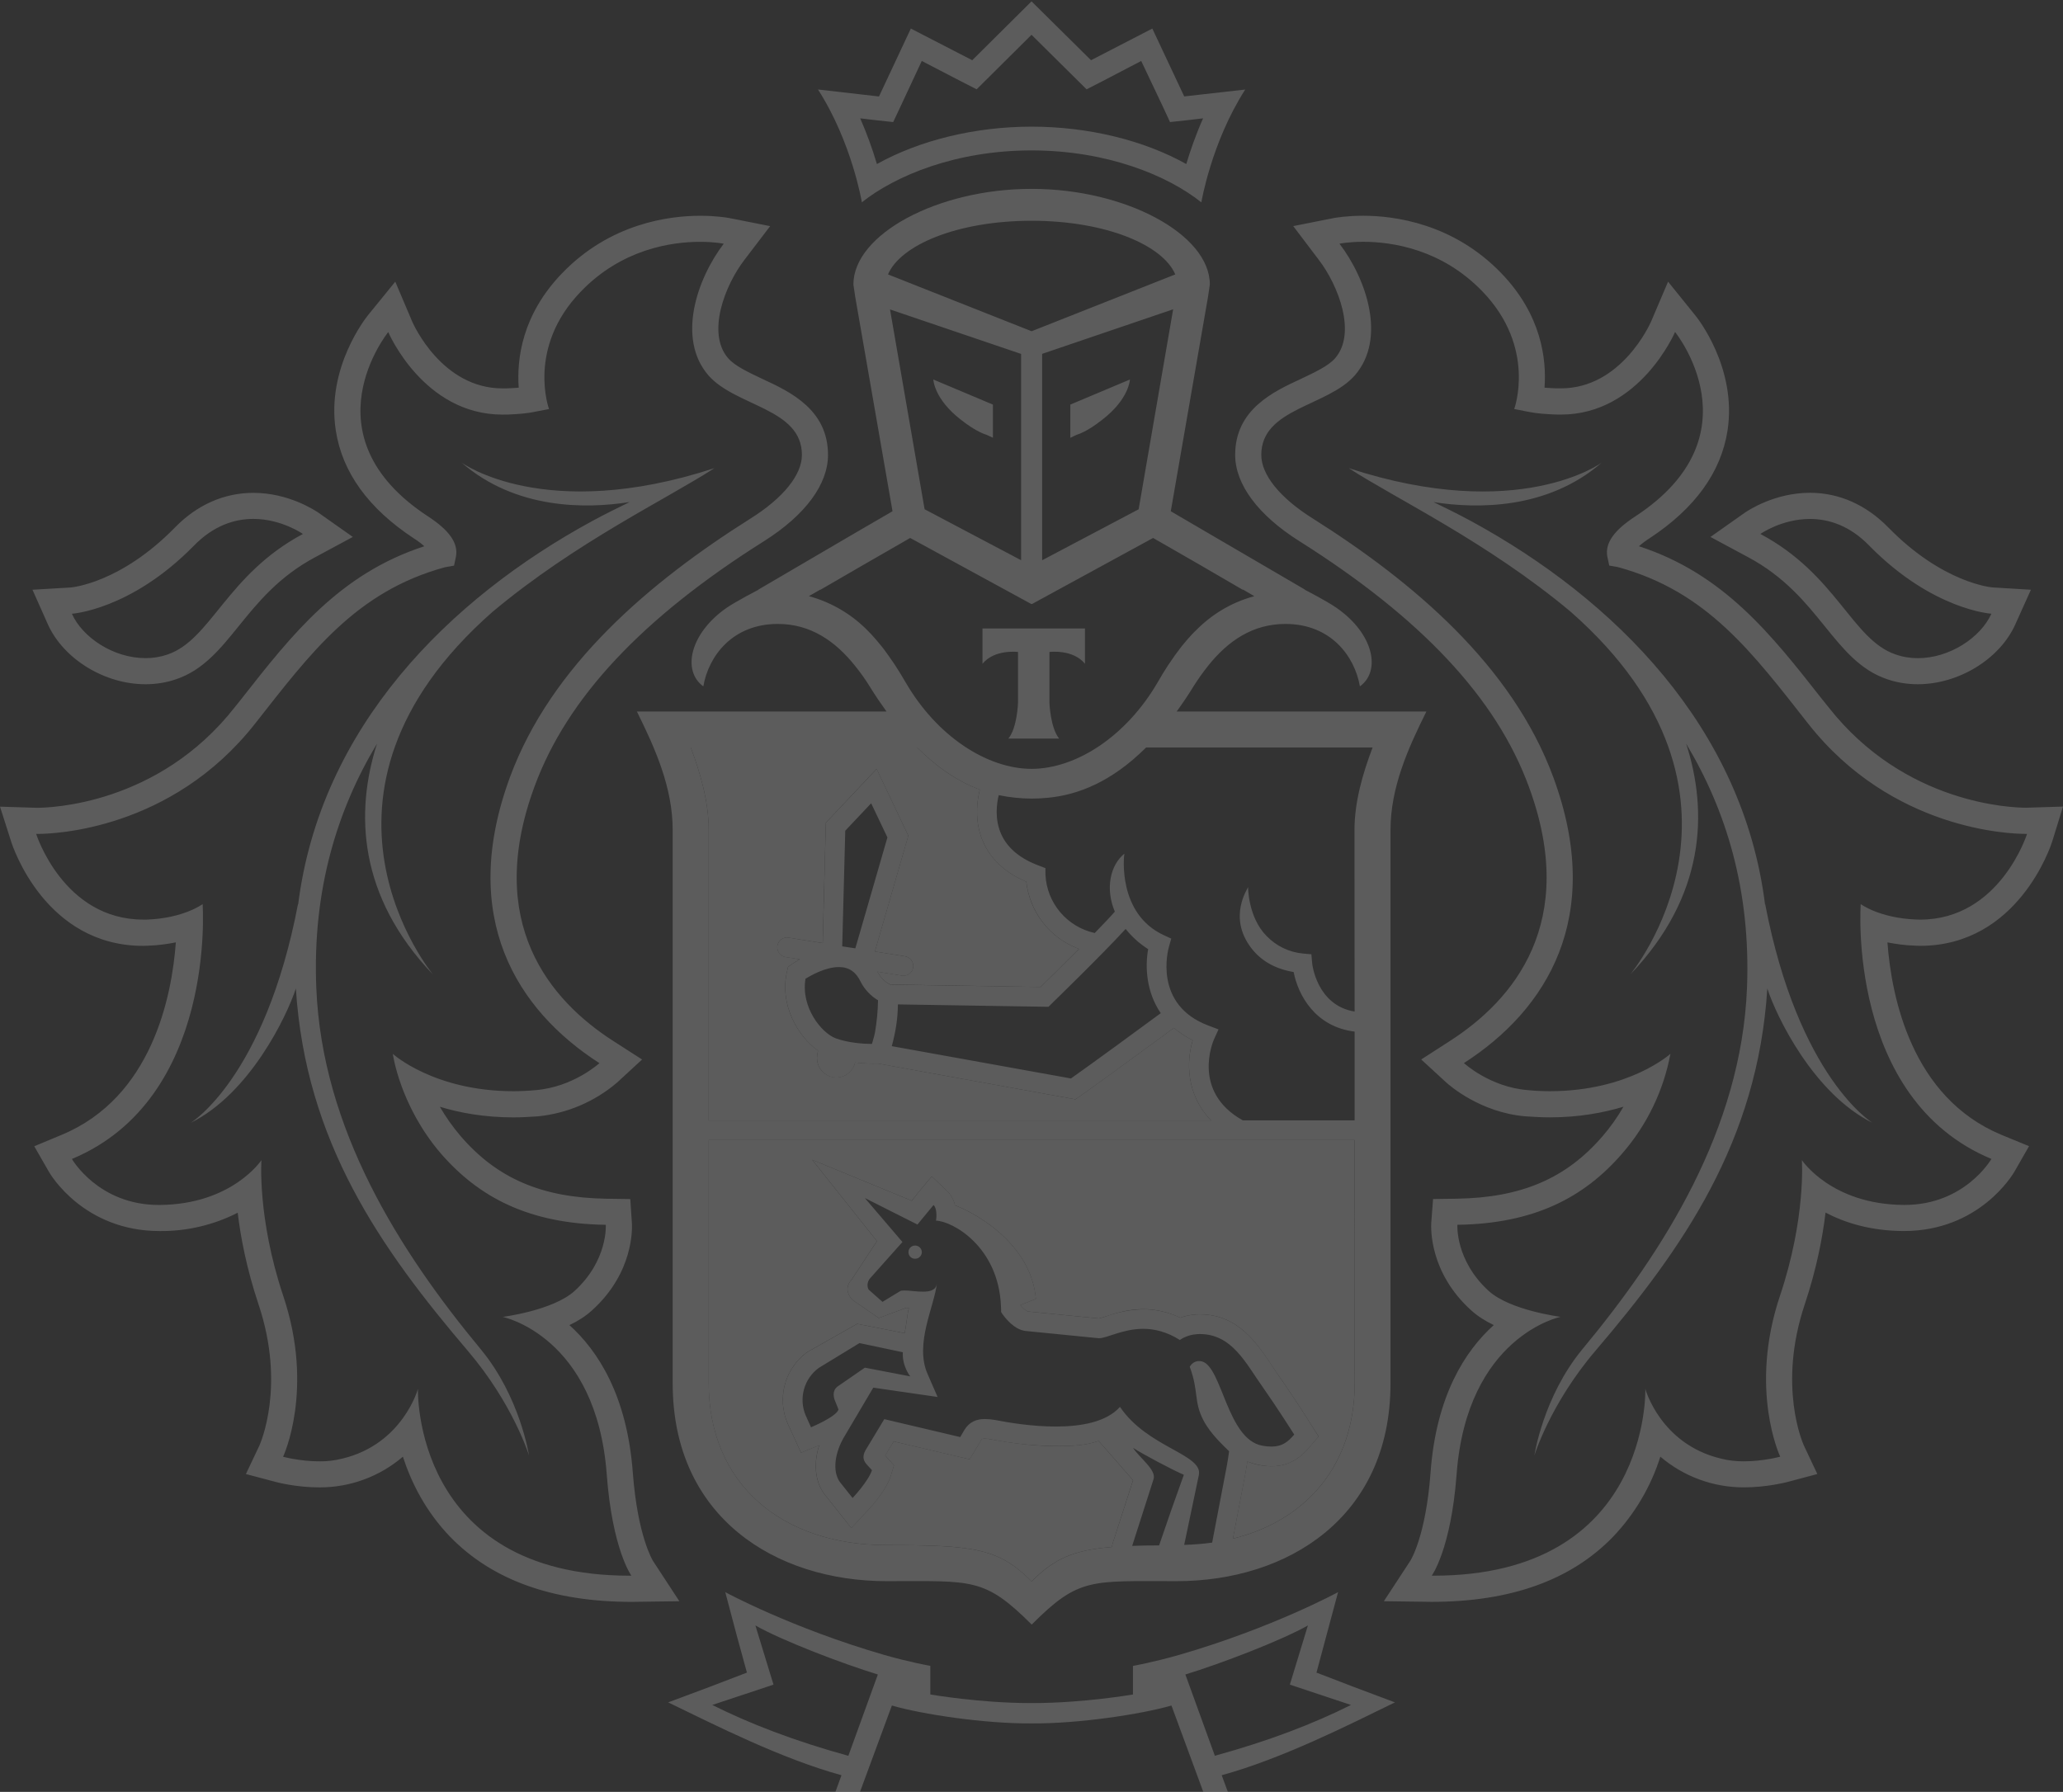 <?xml version="1.0" encoding="UTF-8"?> <svg xmlns="http://www.w3.org/2000/svg" width="480" height="417" viewBox="0 0 480 417" fill="none"><rect x="0" y="0" width="480" height="417" fill="#333333" stroke="none"/> <g opacity="0.2"> <path d="M315.156 265.293H164.893V321.919C164.893 345.081 181.618 359.567 206.313 359.567C226.93 359.567 232.367 360.367 240.03 368.003C245.321 362.712 249.692 360.753 258.688 360.007L258.888 359.141L263.619 344.468C263.352 344.135 255.623 335.326 255.623 335.326C252.557 336.352 249.972 336.525 245.627 336.525C241.189 336.525 236.165 335.992 230.714 334.979C230.203 334.858 229.68 334.796 229.155 334.793C228.489 334.793 228.449 334.846 228.262 335.179L227.329 336.738L225.597 339.59L222.358 338.831L207.938 335.432L205.953 338.698L206.259 339.057L208.005 340.99L207.232 343.522C206.166 346.814 202.727 350.665 201.675 351.731L198.076 355.596L194.785 351.451L192.319 348.346C189.72 345.441 189.121 340.99 190.587 336.325C190.544 336.357 190.493 336.375 190.44 336.379L186.375 338.071L184.549 334.073L183.257 331.261C182.016 328.384 181.793 325.17 182.624 322.149C183.455 319.128 185.29 316.48 187.828 314.643L199.423 308.073L210.484 310.245C210.751 309.179 211.15 305.394 211.457 304.421C211.244 304.394 211.044 304.354 210.831 304.354L204.46 306.726L198.33 302.488C198.33 302.488 195.931 300.17 198.103 297.85L204.034 288.828L188.975 269.904L212.124 279.419L213.669 277.513L216.788 273.755L220.333 277.14C221.265 278.052 221.913 279.213 222.199 280.485C228.569 282.977 240.004 290.321 241.017 302.261L237.445 303.687V303.781C238.258 304.753 238.938 305.153 239.151 305.193L255.676 306.819C256.103 306.739 256.609 306.553 257.195 306.393C259.261 305.686 262.34 304.66 265.992 304.66C268.977 304.66 271.855 305.353 274.614 306.659C275.64 306.259 276.88 305.98 278.346 305.886L279.145 305.859C287.981 305.859 292.379 312.483 295.91 317.773C296.497 318.693 297.083 319.546 297.696 320.399C300.788 324.77 304.826 331.153 304.986 331.433L306.812 334.272L304.573 336.884C302.867 338.883 300.268 341.215 295.844 341.215C294.841 341.207 293.842 341.104 292.859 340.909C291.952 340.735 291.067 340.462 290.22 340.096C290.084 341.037 289.929 341.974 289.754 342.908L286.862 358.061C304.187 353.796 315.195 340.682 315.195 321.918L315.156 265.293ZM164.893 260.735H281.771C275.934 254.684 276.028 247.048 277.507 242.077C275.93 241.32 274.464 240.351 273.149 239.199C268.577 242.57 254.638 252.738 251 255.297L250.213 255.83L204.342 247.514H203.409C202.316 247.514 200.703 247.474 198.944 247.248C198.756 248.09 198.327 248.86 197.711 249.464C197.094 250.068 196.316 250.48 195.469 250.65C194.623 250.821 193.746 250.743 192.943 250.425C192.141 250.107 191.448 249.564 190.948 248.86C190.596 248.38 190.345 247.834 190.207 247.255C190.07 246.676 190.05 246.075 190.148 245.489L190.321 244.489C185.603 241.157 181.219 233.694 183.165 225.831L183.351 225.005L184.018 224.525C184.69 224.066 185.384 223.639 186.097 223.246L182.765 222.713C182.173 222.611 181.644 222.283 181.291 221.798C180.938 221.312 180.787 220.708 180.872 220.114C181.086 218.861 182.245 217.982 183.485 218.208L191.414 219.461L192.147 191.461L203.955 178.934L211.338 194.486L203.555 221.433L210.565 222.539C211.164 222.638 211.699 222.969 212.054 223.461C212.409 223.953 212.554 224.566 212.458 225.165C212.372 225.696 212.099 226.178 211.688 226.525C211.278 226.872 210.756 227.061 210.219 227.057L209.859 227.044L204.141 226.111C204.221 226.298 204.328 226.391 204.408 226.577C205.044 227.681 206.002 228.564 207.153 229.11L242.11 229.683C243.589 228.23 247.254 224.632 251.039 220.82C247.745 219.611 244.853 217.508 242.687 214.746C240.521 211.985 239.168 208.675 238.778 205.187C233.981 203.135 230.649 200.07 228.81 196.072C226.571 191.115 227.37 186.157 227.97 183.745C223.306 182.052 218.401 178.934 213.39 173.95H160.725C162.991 180.027 164.897 186.61 164.897 193.154V260.722L164.893 260.735Z" fill="white"></path> <path d="M240.025 77.082L206.614 63.861C209.453 57.118 222.553 51.388 240.025 51.374C257.51 51.388 270.611 57.118 273.449 63.861L240.025 77.082ZM264.933 118.515L242.477 130.377V82.347L272.956 71.978L264.934 118.491L264.933 118.515ZM278.847 131.256L289.109 137.227H289.255L291.841 138.733C286.043 140.332 281.605 143.251 277.888 147.062L277.488 147.462C276.611 148.397 275.771 149.366 274.969 150.367L274.503 150.98C273.703 152.006 272.943 153.059 272.237 154.152L271.85 154.698C270.986 156.018 270.164 157.365 269.385 158.736C262.055 171.357 250.394 178.9 240.026 178.927C229.657 178.9 217.983 171.357 210.68 158.736C209.903 157.39 209.09 156.066 208.241 154.765L207.761 154.059C207.064 153.029 206.345 152.016 205.602 151.02C205.415 150.754 205.242 150.554 205.056 150.327C204.273 149.355 203.46 148.408 202.617 147.488C202.443 147.355 202.324 147.182 202.164 147.035C198.356 143.048 193.531 140.177 188.21 138.733L190.823 137.227H190.929L201.231 131.256L211.772 125.192L239.972 140.571L240.025 140.518L240.105 140.571L268.292 125.192L278.847 131.256ZM319.361 173.955C317.055 180.033 315.149 186.616 315.149 193.159L315.176 235.406C306.367 233.94 305.314 224.425 305.287 224.012L305.127 222.079L303.222 221.906C299.99 221.621 296.97 220.177 294.719 217.841C290.388 213.51 290.388 206.5 290.388 206.433C290.334 206.793 285.643 213.364 291.081 220.56C293.373 223.598 296.704 225.478 300.996 226.211C302.009 231.475 305.926 238.924 315.176 240.071V260.728H289.175C277.181 254.051 282.258 242.296 282.499 241.79L283.511 239.551L281.219 238.685C268.225 233.86 271.81 220.88 271.984 220.321L272.517 218.428L270.731 217.602C260.017 212.618 261.469 199.211 261.616 198.651C258.311 201.33 257.125 206.781 259.39 212.151C258.164 213.564 256.512 215.257 254.712 217.122C251.582 216.439 248.763 214.743 246.692 212.299C244.621 209.854 243.411 206.796 243.251 203.595L243.238 202.023L241.772 201.463C237.44 199.864 234.468 197.438 232.989 194.2C231.35 190.615 231.923 186.87 232.376 185.044C234.866 185.561 237.402 185.829 239.946 185.844H240.119C241.412 185.844 242.678 185.764 243.931 185.644C250.861 184.951 258.591 181.979 266.667 173.956L319.361 173.955ZM286.869 358.068L289.774 342.915L290.241 340.116C292.034 340.819 293.939 341.194 295.865 341.223C300.289 341.223 302.875 338.877 304.594 336.891L306.806 334.293L304.994 331.441C304.834 331.161 300.796 324.777 297.704 320.406C297.09 319.542 296.499 318.662 295.931 317.767C292.4 312.49 287.989 305.866 279.139 305.866L278.353 305.893C277.079 305.961 275.821 306.217 274.622 306.653C271.929 305.365 268.984 304.691 265.999 304.68C262.996 304.752 260.027 305.329 257.216 306.386C256.63 306.559 256.097 306.746 255.684 306.826L239.158 305.2C238.945 305.147 238.279 304.747 237.452 303.787V303.694L241.024 302.268C240.025 290.327 228.577 282.984 222.206 280.492C221.924 279.215 221.276 278.048 220.341 277.134L216.796 273.762L213.677 277.507L212.144 279.426L188.982 269.897L204.042 288.835L198.111 297.857C195.925 300.163 198.337 302.495 198.337 302.495L204.468 306.733L210.838 304.347C211.051 304.347 211.238 304.401 211.464 304.427C211.158 305.4 210.758 309.199 210.492 310.252L199.443 308.079L187.849 314.649C181.865 319.047 181.052 326.297 183.278 331.268L184.557 334.093L186.383 338.078L190.447 336.399C190.514 336.372 190.567 336.358 190.607 336.319C189.141 340.997 189.741 345.434 192.34 348.353L194.805 351.458L198.084 355.616L201.682 351.738C202.748 350.672 206.187 346.82 207.24 343.515L208.013 340.996L206.267 339.064L205.973 338.704L207.946 335.439L222.366 338.851L225.618 339.597L227.35 336.732L228.283 335.186C228.456 334.853 228.496 334.799 229.163 334.799C229.682 334.799 230.189 334.853 230.735 334.986C235.653 335.957 240.649 336.47 245.661 336.519C249.966 336.519 252.565 336.359 255.63 335.333C255.63 335.333 263.372 344.129 263.639 344.475L258.895 359.134L258.681 360.014C249.712 360.747 245.341 362.719 240.05 368.01C232.374 360.387 226.95 359.574 206.333 359.574C181.639 359.574 164.9 345.088 164.9 321.913V265.301H315.173L315.2 321.913C315.2 340.69 304.194 353.79 286.869 358.068ZM194.311 326.056L195.098 328.015C194.565 329.721 188.701 332.147 188.701 332.147L187.448 329.361C186.648 327.453 186.511 325.331 187.059 323.335C187.608 321.339 188.81 319.585 190.473 318.353L199.975 312.556L210.064 314.688C209.864 317.9 211.783 320.299 211.783 320.299L201.228 318.273L194.898 322.645C193.832 323.391 193.752 324.777 194.311 326.056ZM285.268 342.049L282.03 358.987C279.951 359.281 277.765 359.441 275.526 359.52L278.938 343.262C279.951 338.411 266.998 336.905 260.587 327.403C257.455 330.921 251.577 331.974 245.661 331.974C240.25 331.974 234.866 331.108 231.574 330.455C230.782 330.317 229.98 330.241 229.175 330.228C227.27 330.228 225.55 330.814 224.351 332.827L223.418 334.426L205.746 330.255L201.348 337.545C200.735 338.731 200.682 339.717 201.682 340.823L202.881 342.129C202.055 344.701 198.376 348.606 198.376 348.606L195.751 345.314C193.672 342.995 194.018 338.731 196.177 334.786L203.187 322.925L218.154 325.097L215.835 319.78C212.703 312.756 217.474 303.828 217.98 298.683C217.807 300.243 216.381 300.589 214.729 300.589C213.209 300.589 211.53 300.309 210.411 300.309C209.971 300.309 209.584 300.349 209.384 300.496L205.333 302.961L202.135 300.136C201.748 299.603 201.628 298.31 202.561 297.351L209.971 289.035L201.228 278.799L213.462 284.97L217.207 280.425C218.234 281.438 217.78 284.064 217.78 284.064C221.605 284.17 232.334 290.101 232.893 303.961C232.933 304.387 232.933 304.854 232.933 305.32L233.213 305.773C233.973 306.826 236.065 309.505 238.717 309.745L255.642 311.424H255.709C257.575 311.424 261.266 309.238 265.997 309.238C268.596 309.238 271.461 309.905 274.527 311.837C274.527 311.837 276.073 310.611 278.565 310.478C278.751 310.451 278.965 310.451 279.138 310.451C286.734 310.451 289.893 317.328 293.971 323.045C297.036 327.389 301.128 333.84 301.128 333.84C299.622 335.639 298.209 336.638 295.85 336.638C295.116 336.641 294.384 336.57 293.664 336.425C285.535 334.919 284.349 318.167 279.711 316.835C279.468 316.77 279.217 316.739 278.965 316.741C277.472 316.741 276.819 318.074 276.819 318.074C278.951 323.792 277.699 326.097 279.991 330.508C281.697 333.773 284.722 336.452 285.975 337.731C285.975 337.731 285.642 340.21 285.269 342.063L285.268 342.049ZM269.689 359.64C267.424 359.64 265.318 359.667 263.426 359.747L268.383 344.274C269.156 342.128 265.238 339.37 263.625 336.944C266.064 338.49 272.394 341.875 275.446 343.208C273.468 348.665 271.549 354.142 269.689 359.64ZM195.962 220.213L196.669 193.319L202.692 186.936L206.477 194.879L199.014 220.693L195.949 220.227L195.962 220.213ZM200.294 228.556C201.208 230.308 202.593 231.771 204.292 232.781C204.245 235.337 204 237.886 203.559 240.404C203.425 240.99 203.292 241.537 203.119 242.083C203.039 242.429 202.932 242.709 202.866 242.936C201.013 242.936 197.402 242.709 194.456 241.63C191.178 240.43 186.287 234.407 187.419 227.77C188.832 226.904 192.111 225.051 195.189 225.051C197.548 225.051 199.161 226.171 200.294 228.556ZM270.074 235.779C265.449 239.204 253.508 247.933 249.177 250.972L207.49 243.455L207.784 242.349C208.317 240.177 208.89 237.218 208.916 233.74L243.953 234.3L244.62 233.633C245.153 233.1 256.254 222.345 261.905 216.175C263.251 217.868 264.93 219.467 267.142 220.88C266.396 225.011 266.702 230.849 270.074 235.779ZM213.395 173.959C218.42 178.943 223.31 182.049 227.975 183.755C227.376 186.153 226.576 191.138 228.815 196.082C230.654 200.08 233.986 203.145 238.797 205.197C239.33 210.128 242.435 217.551 251.058 220.83C247.273 224.641 243.594 228.24 242.128 229.679L207.158 229.133C206.003 228.58 205.045 227.687 204.413 226.574C204.346 226.4 204.227 226.307 204.147 226.121L209.864 227.053L210.224 227.067C210.762 227.071 211.283 226.882 211.693 226.535C212.104 226.188 212.377 225.705 212.463 225.174C212.559 224.577 212.416 223.967 212.064 223.475C211.712 222.983 211.18 222.65 210.584 222.549L203.56 221.43L211.343 194.496L203.973 178.943L192.152 191.471L191.432 219.471L183.49 218.204C182.264 217.965 181.091 218.871 180.864 220.11C180.776 220.71 180.925 221.321 181.282 221.812C181.638 222.302 182.172 222.634 182.77 222.736L186.102 223.242C184.902 223.922 184.116 224.468 184.023 224.535L183.356 225.014L183.17 225.841C181.237 233.704 185.609 241.167 190.326 244.499L190.153 245.498C189.967 246.698 190.233 247.897 190.953 248.87C191.362 249.461 191.911 249.942 192.55 250.272C193.189 250.602 193.899 250.77 194.618 250.762C195.628 250.754 196.605 250.404 197.391 249.771C198.178 249.137 198.727 248.256 198.949 247.271C200.708 247.47 202.321 247.524 203.414 247.524H204.36L250.219 255.826L251.005 255.307C254.657 252.748 268.596 242.579 273.154 239.208C274.42 240.287 275.82 241.274 277.512 242.087C276.033 247.057 275.94 254.694 281.777 260.744H164.898V193.176C164.898 186.62 162.993 180.036 160.727 173.959L213.395 173.959ZM207.079 72.008L237.584 82.363V130.369L215.128 118.508L207.079 71.995V72.008ZM281.494 66.21C281.494 54.496 261.81 43.954 240.087 43.954H239.954C218.231 43.954 198.561 54.496 198.561 66.21L198.987 69.089L207.663 118.973L198.947 124.037L176.412 137.231H176.492C176.492 137.231 171.428 139.843 169.068 141.442C160.486 147.413 158.66 156.128 163.644 159.727C164.87 152.623 170.481 145.2 180.969 145.2C188.539 145.2 194.296 149.118 198.96 154.969C200.16 156.448 201.293 158.034 202.345 159.727C203.652 161.872 204.971 163.765 206.264 165.577H148.185C152.45 174.173 156.514 183.275 156.514 193.164V321.93C156.514 353.089 180.436 367.961 206.317 367.961C226.321 367.961 229.013 367.055 240.048 378.063C251.029 367.055 253.734 367.961 273.752 367.961C299.646 367.961 323.531 353.089 323.531 321.93V193.164C323.531 183.275 327.595 174.173 331.887 165.577H273.78C275.086 163.764 276.392 161.872 277.698 159.727C278.764 158.034 279.897 156.448 281.069 154.969C285.761 149.091 291.518 145.2 299.087 145.2C309.575 145.2 315.173 152.623 316.412 159.727C321.397 156.128 319.598 147.412 310.949 141.442C308.656 139.843 303.565 137.231 303.565 137.231H303.659L281.069 124.037L272.407 118.973L281.069 69.089L281.494 66.21ZM45.046 127.06C49.738 122.222 54.681 120.757 58.947 120.757C65.503 120.757 70.474 124.262 70.474 124.262C52.75 133.724 49.098 148.89 38.969 152.315C37.32 152.887 35.584 153.171 33.839 153.155C26.389 153.155 19.179 148.331 16.727 142.827C16.727 142.827 30.373 141.987 45.046 127.06ZM33.838 159.232C36.277 159.232 38.663 158.858 40.928 158.085C47.272 155.98 51.323 150.929 55.588 145.651C59.946 140.281 64.85 134.19 73.353 129.659L82.095 124.954L73.966 119.224C73.299 118.811 67.209 114.692 58.947 114.692C52.176 114.692 45.886 117.451 40.702 122.755C28.081 135.669 16.767 136.708 16.354 136.722L7.557 137.241L11.156 145.331C14.807 153.393 24.35 159.232 33.838 159.232ZM73.593 229.915C72.66 206.979 78.523 188.388 87.719 173.06C82.602 189.025 83.294 208.563 100.78 226.823C100.78 226.823 66.023 185.11 114.6 142.384C134.031 126.112 155.287 116.063 166.218 108.946C126.69 121.874 107.38 107.64 107.38 107.64C120 118.608 136.353 118.435 146.494 116.836C143.749 118.182 140.87 119.581 137.805 121.247C104.448 139.385 74.504 169.253 69.358 210.589V210.283C61.616 250.876 44.37 261.299 44.37 261.299C58.097 254.503 66.733 236.511 68.838 230.034C71.13 265.723 88.509 290.482 108.819 314.325C119.374 326.679 123.079 338.687 123.079 338.687C123.079 338.687 121.027 325.08 111.871 314.005C92.947 291.176 74.928 262.764 73.596 229.91L73.593 229.915ZM228.596 146.259V154.468C231.421 151.017 236.859 151.723 236.859 151.723V163.544C236.859 163.544 236.686 169.355 234.62 171.873H246.428C244.375 169.355 244.176 163.544 244.176 163.544V151.723C244.176 151.723 249.639 151.017 252.438 154.468V146.259H228.583H228.596ZM223.532 97.646C227.304 100.644 229.49 101.151 229.556 101.191L231.022 101.871V94.154L217.162 88.317C217.162 88.317 217.282 92.795 223.532 97.646ZM256.503 97.646C262.767 92.795 262.9 88.317 262.9 88.317L249.027 94.154V101.884L250.493 101.191C250.559 101.151 252.731 100.645 256.503 97.646ZM421.134 120.768C425.372 120.768 430.33 122.221 434.994 127.058C449.681 141.984 463.341 142.824 463.341 142.824C460.862 148.328 453.666 153.166 446.216 153.166C444.496 153.166 442.75 152.9 441.058 152.3C430.943 148.888 427.331 133.709 409.593 124.26C409.593 124.26 414.524 120.768 421.134 120.768ZM406.701 129.644C415.19 134.175 420.148 140.265 424.493 145.65C428.757 150.914 432.795 155.978 439.152 158.084C441.391 158.857 443.777 159.23 446.216 159.23C455.717 159.23 465.273 153.393 468.898 145.316L472.536 137.24L463.727 136.707C463.314 136.707 451.972 135.655 439.365 122.754C434.168 117.45 427.891 114.678 421.134 114.678C412.871 114.678 406.74 118.81 406.074 119.236L397.972 124.954L406.701 129.644ZM410.686 210.285V210.591C405.568 169.251 375.609 139.397 342.248 121.249C339.183 119.597 336.318 118.184 333.559 116.851C343.701 118.424 360.053 118.61 372.687 107.656C372.687 107.656 353.363 121.876 313.825 108.948C324.753 116.065 346.036 126.114 365.467 142.373C414.018 185.125 379.287 226.812 379.287 226.812C396.745 208.568 397.465 189.03 392.321 173.068C401.517 188.394 407.38 206.985 406.474 229.923C405.142 262.774 387.11 291.184 368.146 314.019C359.031 325.08 357.005 338.7 357.005 338.7C357.005 338.7 360.683 326.693 371.224 314.338C391.548 290.483 408.94 265.735 411.205 230.047C413.311 236.537 421.973 254.528 435.7 261.312C435.7 261.312 418.441 250.89 410.685 210.296L410.686 210.285ZM146.544 366.688C95.944 366.688 97.239 323.229 97.239 323.229C97.239 323.229 93.694 336.103 79.607 339.448C77.886 339.881 76.117 340.092 74.343 340.074C69.812 340.074 65.867 339.008 65.867 339.008C65.867 339.008 73.237 323.389 65.894 301.546C59.843 283.422 60.83 269.975 60.83 269.975C60.83 269.975 54.02 280.303 37.108 280.41H36.934C22.874 280.41 16.73 269.709 16.73 269.709C50.448 255.675 47.142 210.402 47.142 210.402C47.142 210.402 42.745 213.681 34.215 214H33.322C14.717 214 8.414 194.063 8.414 194.063H8.801C12.239 194.063 39.839 193.263 59.363 168.382C72.224 152.03 82.779 137.65 103.554 131.999L105.646 131.626L106.086 129.534C106.672 126.362 104.486 123.363 99.556 120.152C70.836 101.308 90.334 77.279 90.334 77.279C90.334 77.279 98.49 96.483 116.895 96.483L118.228 96.47C120.306 96.363 122.346 96.27 124.358 95.843L127.743 95.19C127.743 95.19 122.492 80.93 135.153 67.844C144.668 57.955 156.223 56.276 162.9 56.276C166.298 56.276 168.39 56.715 168.39 56.715C162.074 65.018 157.489 78.811 164.792 87.314C171.135 94.631 186.581 94.977 186.581 105.865C186.581 110.49 182.277 115.874 174.56 120.712C151.305 135.372 128.237 154.829 118.637 180.907C106.669 213.425 120.183 235.015 139.467 247.409C139.467 247.409 133.403 252.98 124.634 253.686C122.915 253.852 121.19 253.936 119.463 253.939C100.965 253.939 91.397 245.25 91.397 245.25C91.397 245.25 92.996 257.258 102.565 268.426C111.494 278.714 123.155 284.777 140.947 285.031C140.947 285.031 141.52 293.294 133.643 300.464C128.593 304.995 116.958 306.461 116.958 306.461C116.958 306.461 138.774 310.885 141.173 343.136C142.479 360.621 146.903 366.685 146.903 366.685L146.544 366.688ZM151.915 363.223C151.902 363.157 148.37 357.626 147.237 342.7C145.904 324.816 139.161 314.367 132.484 308.37C134.417 307.464 136.216 306.331 137.708 304.972C147.504 296.149 147.09 285.781 147.024 284.635L146.651 279.038L141.04 278.958C126.088 278.718 115.653 274.24 107.19 264.404C105.366 262.275 103.742 259.982 102.339 257.555C107.003 258.98 112.707 260.033 119.464 260.033C121.263 260.033 123.156 259.927 125.141 259.793C131.944 259.114 138.375 256.37 143.573 251.93L149.397 246.56L142.76 242.295C127.887 232.767 112.681 214.708 124.369 183.032C131.926 162.442 149.397 143.797 177.808 125.909C187.403 119.845 192.654 112.688 192.654 105.865C192.654 95.323 183.858 91.165 177.408 88.193C174.263 86.687 170.985 85.195 169.399 83.342C164.401 77.545 168.599 66.444 173.25 60.419L179.194 52.623L169.559 50.718C169.293 50.677 166.76 50.211 162.895 50.211C155.712 50.211 141.972 51.957 130.778 63.591C121.435 73.267 120.209 83.569 120.689 90.219C119.783 90.299 118.877 90.339 117.917 90.379H116.891C102.818 90.379 96.181 75.453 95.928 74.879L91.969 65.55L85.572 73.413C85.213 73.893 75.844 85.567 78.136 100.214C79.642 109.943 85.745 118.338 96.221 125.242C97.367 125.975 98.153 126.601 98.726 127.121C78.949 133.558 67.927 147.671 56.28 162.504L54.6 164.61C36.796 187.306 11.593 187.985 8.583 187.985L0 187.719L2.612 195.901C2.919 196.887 10.515 220.117 33.318 220.117L34.41 220.076C36.822 220.01 38.995 219.677 40.914 219.303C39.981 231.964 35.317 255.379 14.366 264.083L7.969 266.748L11.434 272.785C11.754 273.332 19.537 286.485 37.156 286.485C43.462 286.548 49.689 285.085 55.307 282.221C55.987 287.951 57.399 295.295 60.145 303.518C66.515 322.522 60.585 335.862 60.358 336.395L57.213 343.032L64.316 344.911C64.796 345.044 69.168 346.137 74.338 346.137C81.453 346.155 88.338 343.621 93.742 338.994C95.674 344.951 98.993 351.681 104.737 357.638C114.518 367.7 128.579 372.777 146.943 372.777L158.071 372.631L151.915 363.223ZM213.018 289.859C212.815 289.843 212.611 289.868 212.418 289.932C212.225 289.996 212.047 290.098 211.894 290.232C211.741 290.366 211.617 290.53 211.528 290.713C211.44 290.896 211.389 291.096 211.379 291.299C211.363 291.502 211.388 291.706 211.453 291.9C211.518 292.093 211.621 292.271 211.757 292.423C211.893 292.575 212.058 292.698 212.243 292.784C212.428 292.87 212.628 292.918 212.832 292.925C213.239 292.95 213.64 292.816 213.949 292.549C214.258 292.282 214.45 291.905 214.484 291.499C214.506 291.087 214.364 290.684 214.089 290.377C213.815 290.069 213.429 289.884 213.018 289.859ZM282.665 408.602L275.801 389.678C283.97 387.185 298.004 381.828 304.308 378.27L300.11 392.037L314.33 396.768C305.72 401.086 295.299 405.124 282.665 408.589L282.665 408.602ZM240.045 425.594C223.507 425.594 204.635 421.782 199.065 419.796L207.514 396.9C214.524 398.953 229.104 401.125 239.699 401.058H240.365C250.946 401.125 265.513 398.939 272.563 396.9L280.999 419.796C275.428 421.795 256.558 425.594 240.045 425.594ZM165.735 396.767L179.969 392.036L175.757 378.269C182.034 381.828 196.107 387.199 204.25 389.677L197.387 408.601C184.793 405.136 174.331 401.085 165.735 396.767ZM314.972 392.569L306.309 389.238L308.708 380.282L311.333 370.514C311.333 370.514 296.007 378.856 274.377 385.107C268.247 386.866 263.609 387.679 263.609 387.679V394.329C263.609 394.329 252.041 396.328 240.367 396.328H239.701C228 396.328 216.459 394.329 216.459 394.329V387.666C216.459 387.666 211.808 386.866 205.678 385.107C184.075 378.843 168.748 370.514 168.748 370.514L171.334 380.282L173.786 389.238L165.097 392.569L155.462 396.168C166.496 401.512 181.795 409.282 195.789 413.12L192.497 422.156C192.497 422.156 210.248 430.258 239.822 430.338V430.351H240.222V430.338C269.835 430.258 287.586 422.156 287.586 422.156L284.254 413.12C298.261 409.281 313.587 401.525 324.568 396.168L314.972 392.569ZM203.889 27.981L207.82 28.408L209.513 24.81L214.47 14.188L223.666 18.959L227.238 20.785L240.005 8.098L249.96 17.96L252.812 20.785L256.384 18.959L265.526 14.188L270.563 24.81L272.229 28.408L276.161 27.981L279.919 27.542C278.2 31.42 276.934 35.112 276.014 38.176C266.086 32.619 253.185 29.474 240.018 29.474C226.904 29.474 214.004 32.619 204.035 38.176C202.96 34.554 201.661 31.002 200.144 27.542L203.875 27.981H203.889ZM240.005 35.005C257.637 35.005 271.723 40.869 279.52 47.092C279.52 47.092 281.839 33.139 289.728 20.838L275.535 22.437L268.112 6.645L253.852 14.014L240.005 0.314L226.212 14.014L211.925 6.645L204.515 22.451L190.322 20.825C198.224 33.139 200.53 47.079 200.53 47.079C208.367 40.855 222.413 35.005 240.005 35.005ZM463.341 269.703C463.341 269.703 457.211 280.405 443.137 280.405H442.964C426.065 280.298 419.242 269.969 419.242 269.969C419.242 269.969 420.228 283.403 414.151 301.541C406.821 323.397 414.204 338.99 414.204 338.99C414.204 338.99 410.26 340.069 405.715 340.069C403.983 340.069 402.17 339.896 400.451 339.443C386.338 336.098 382.82 323.224 382.82 323.224C382.82 323.224 384.126 366.683 333.523 366.683H333.124C333.124 366.683 337.588 360.619 338.907 343.134C341.306 310.883 363.109 306.445 363.109 306.445C363.109 306.445 351.475 304.979 346.424 300.461C338.548 293.304 339.094 285.028 339.094 285.028C356.899 284.775 368.574 278.712 377.463 268.41C383.191 261.819 387.056 253.819 388.658 245.235C388.658 245.235 379.089 253.937 360.578 253.937C358.952 253.937 357.219 253.857 355.434 253.684C346.664 252.977 340.614 247.393 340.614 247.393C359.885 235.013 373.399 213.41 361.417 180.891C351.822 154.837 328.74 135.367 305.513 120.705C297.783 115.867 293.465 110.483 293.465 105.859C293.465 94.971 308.925 94.624 315.268 87.308C322.598 78.805 318 65.012 311.656 56.709C311.656 56.709 313.789 56.269 317.16 56.269C323.85 56.269 335.418 57.948 344.934 67.837C357.554 80.924 352.317 95.184 352.317 95.184L355.702 95.85C357.728 96.263 359.74 96.357 361.833 96.463L363.192 96.477C381.543 96.477 389.739 77.259 389.739 77.259C389.739 77.259 409.25 101.301 380.53 120.145C375.586 123.357 373.4 126.356 373.974 129.527L374.427 131.62L376.466 131.979C397.282 137.643 407.825 152.037 420.686 168.376C440.224 193.257 467.865 194.057 471.263 194.057H471.636C471.636 194.057 465.333 214.007 446.742 214.007C446.435 214.007 446.169 214.007 445.862 213.981C437.333 213.674 432.935 210.396 432.935 210.396C432.935 210.396 429.616 255.665 463.347 269.702L463.341 269.703ZM446.736 220.111C469.525 220.111 477.148 196.882 477.468 195.896L480 187.7L471.47 187.966H471.447C468.421 187.966 443.286 187.3 425.467 164.604L423.775 162.499C412.127 147.666 401.079 133.553 381.328 127.115C382.118 126.424 382.96 125.796 383.847 125.236C394.322 118.333 400.426 109.95 401.945 100.208C404.197 85.562 394.855 73.888 394.455 73.408L388.112 65.545L384.14 74.874C383.874 75.447 377.21 90.373 363.19 90.373H362.151C361.191 90.333 360.272 90.293 359.366 90.213C359.859 83.549 358.646 73.261 349.317 63.586C338.109 51.951 324.356 50.205 317.159 50.205C313.321 50.205 310.762 50.685 310.483 50.712L300.9 52.617L306.804 60.414C311.442 66.437 315.654 77.539 310.669 83.336C309.07 85.202 305.791 86.681 302.66 88.188C296.21 91.159 287.387 95.318 287.387 105.859C287.387 112.682 292.678 119.839 302.273 125.903C330.633 143.774 348.145 162.432 355.702 183.026C367.404 214.691 352.144 232.762 337.311 242.275L330.674 246.553L336.499 251.91C337.285 252.603 344.388 258.88 354.903 259.787C356.902 259.92 358.808 260.027 360.594 260.027C367.324 260.027 373.068 258.96 377.733 257.548C376.338 259.981 374.714 262.275 372.881 264.398C364.418 274.233 353.996 278.711 339.003 278.951L333.432 279.031L333.006 284.628C332.953 285.761 332.539 296.143 342.335 304.965C343.841 306.324 345.653 307.457 347.559 308.363C340.895 314.36 334.152 324.809 332.846 342.693C331.74 357.619 328.181 363.15 328.141 363.217L321.984 372.625L333.112 372.772C351.49 372.772 365.563 367.708 375.305 357.633C380.351 352.341 384.117 345.963 386.313 338.988C391.725 343.603 398.605 346.136 405.717 346.132C410.914 346.132 415.259 345.026 415.739 344.919L422.842 343.027L419.71 336.39C419.47 335.857 413.553 322.53 419.923 303.512C422.669 295.289 424.068 287.933 424.748 282.189C429.226 284.535 435.21 286.454 442.953 286.48C460.544 286.48 468.287 273.327 468.634 272.78L472.099 266.73L465.676 264.091C444.726 255.375 440.088 231.973 439.155 219.312C441.061 219.671 443.22 220.005 445.658 220.071L446.736 220.111Z" fill="white"></path> </g> </svg> 